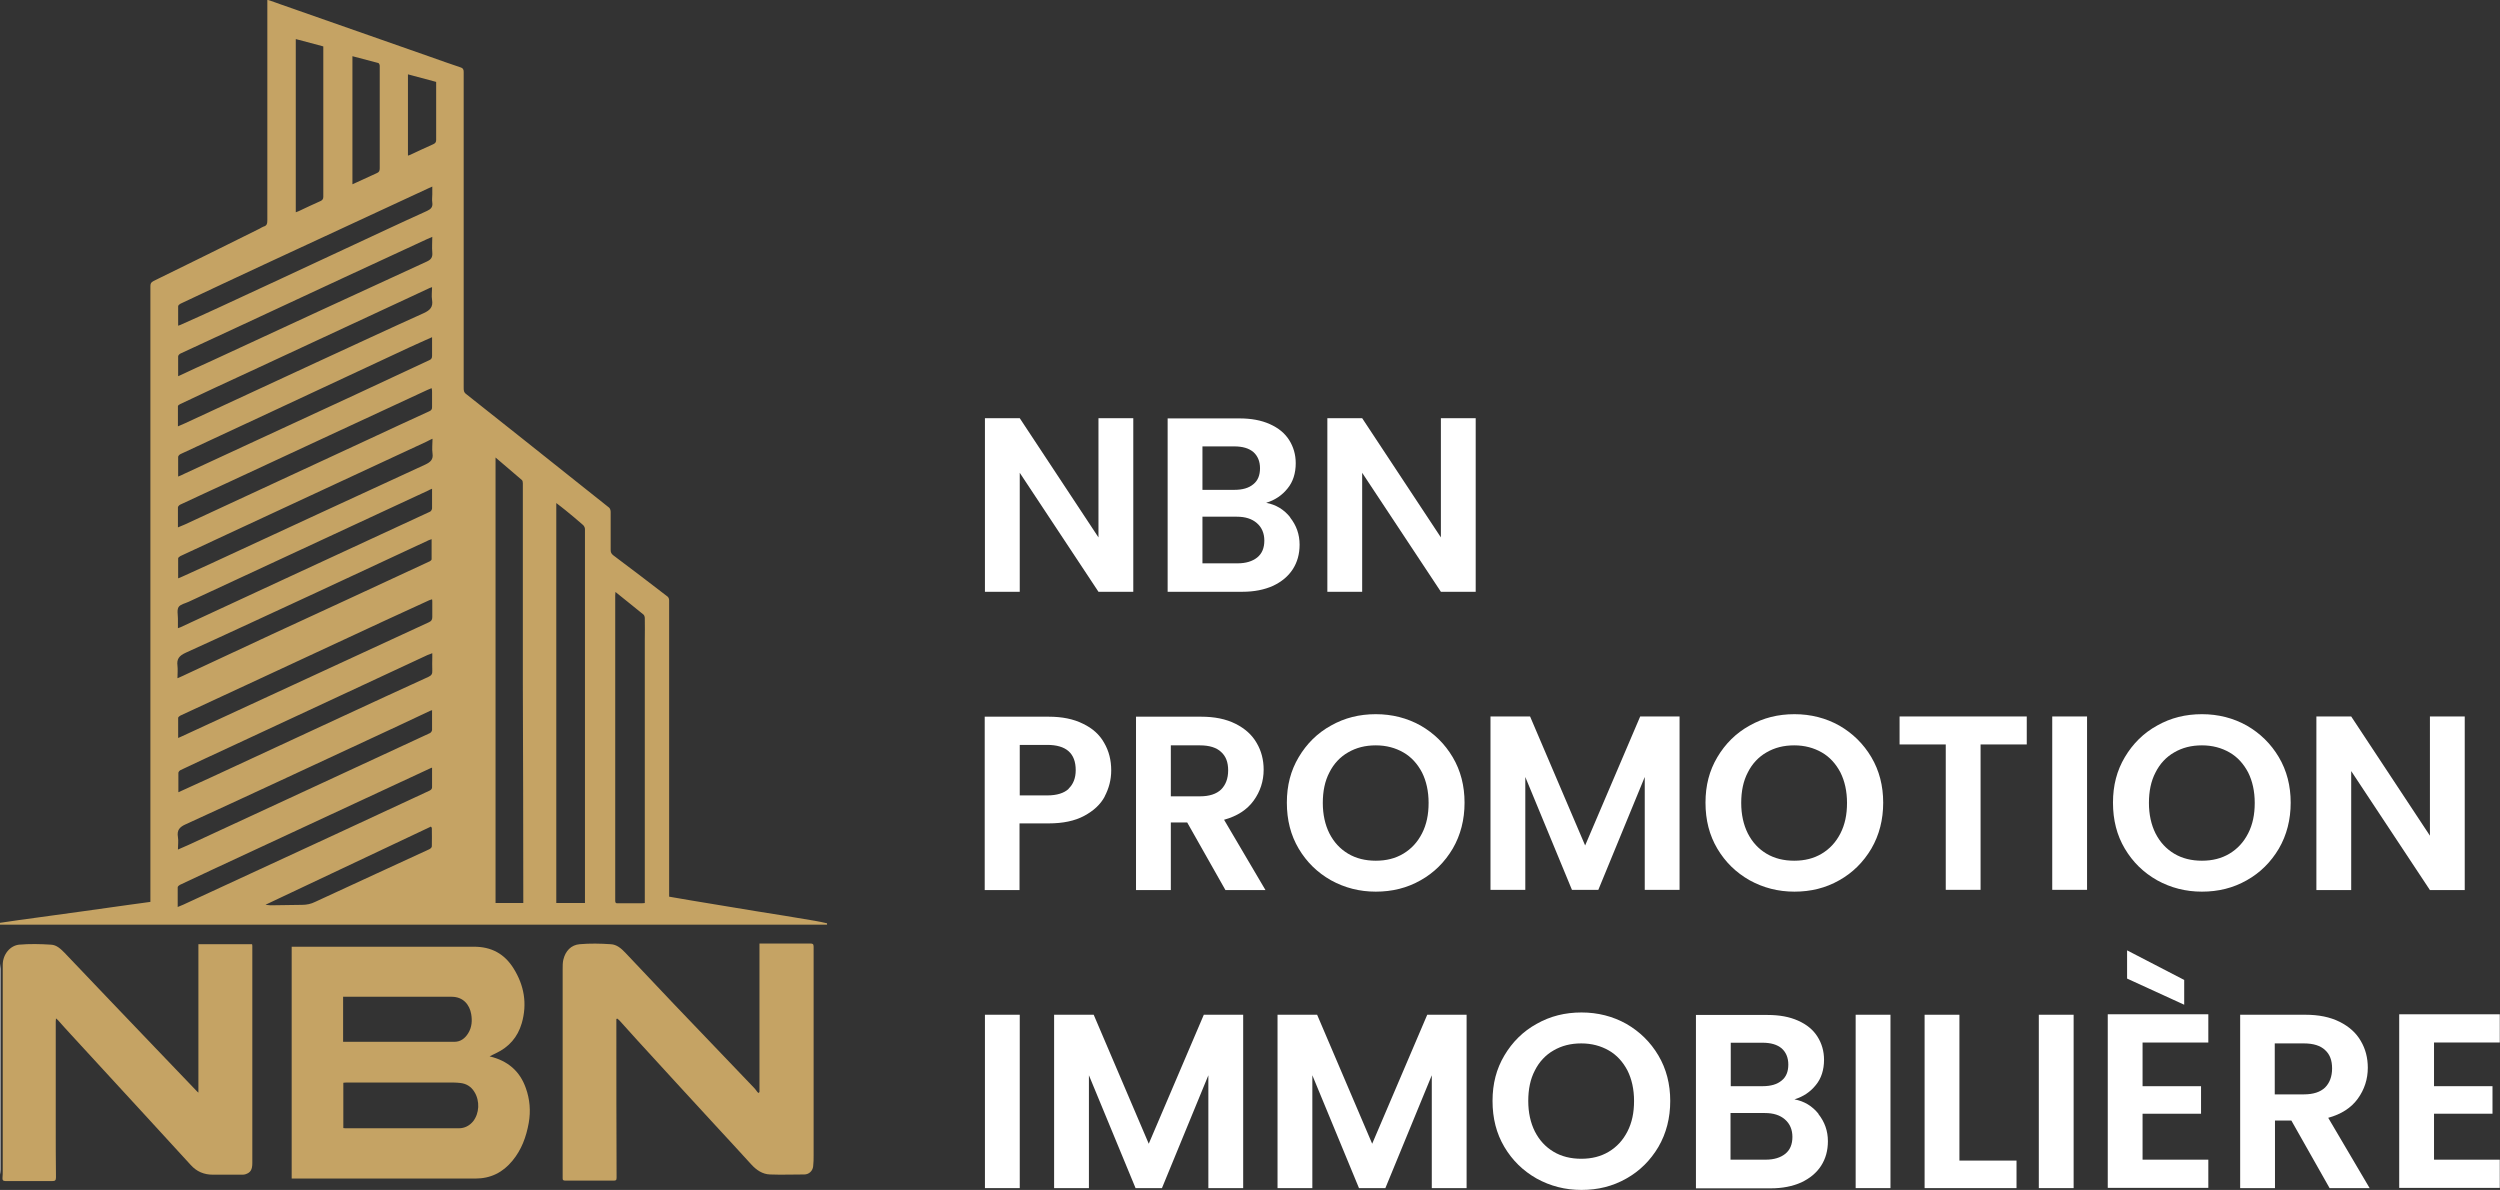 <?xml version="1.0" encoding="UTF-8"?>
<svg id="Calque_2" xmlns="http://www.w3.org/2000/svg" viewBox="0 0 109.88 52.3">
  <rect x="0" y="0" width="109.88" height="52.3" fill="#333333" stroke="none"/>
  <defs>
    <style>
      .cls-1 {
        fill: #fff;
      }

      .cls-2 {
        fill: #c5a364;
      }
    </style>
  </defs>
  <g id="Calque_1-2" data-name="Calque_1">
    <g>
      <g>
        <path class="cls-2" d="M0,40.56c.57-.08,1.13-.17,1.7-.24.63-.09,1.26-.17,1.89-.26.71-.1,1.43-.2,2.14-.3.29-.04.57-.08.88-.12v-.19c0-8.95,0-17.91,0-26.86,0-.12.02-.18.14-.24,1.56-.76,3.11-1.53,4.66-2.3.06-.03.11-.07.17-.09.16-.04.17-.15.17-.29,0-3.07,0-6.15,0-9.22,0-.15,0-.29,0-.46.21.07.4.13.58.2,2.19.77,4.37,1.53,6.56,2.3.45.16.9.32,1.35.47.1.03.14.08.14.2,0,4.63,0,9.25,0,13.88,0,.11,0,.2.11.28,1.67,1.32,3.34,2.65,5.01,3.98.42.34.85.67,1.27,1.01.05.04.07.13.07.19,0,.56,0,1.11,0,1.67,0,.11.03.17.12.24.8.6,1.59,1.2,2.38,1.81.04.03.07.1.07.16,0,.16,0,.33,0,.5,0,4.12,0,8.24,0,12.36v.17c.33.06.66.11.99.17.93.15,1.85.31,2.78.46.88.14,1.76.28,2.63.43.18.03.36.07.54.11v.06c-.18,0-.36,0-.54,0-11.52,0-23.04,0-34.56,0-.42,0-.83,0-1.25,0C0,40.6,0,40.58,0,40.56ZM21.78,20.11v19.58h1.22s0-.05,0-.07c0-3.18-.01-6.35-.02-9.53,0-2.52,0-5.04,0-7.56,0-.43,0-.86,0-1.29,0-.05-.01-.11-.04-.14-.38-.33-.76-.65-1.17-1ZM25.71,39.69s0-.09,0-.13c0-5.44,0-10.88,0-16.31,0-.06-.04-.14-.09-.18-.25-.22-.5-.43-.76-.64-.13-.11-.26-.2-.41-.32v17.58h1.25ZM27.05,26.01c0,.08-.01.12-.01.17,0,.2,0,.39,0,.59,0,4.27,0,8.54,0,12.82,0,.09.03.12.12.11.33,0,.67,0,1,0,.06,0,.12,0,.18-.01,0-.08,0-.15,0-.21,0-3.79,0-7.58,0-11.37,0-.31.01-.62,0-.94,0-.05-.02-.13-.06-.16-.4-.33-.81-.65-1.24-1ZM19,31.21s-.07.02-.09.03c-.93.44-1.87.88-2.8,1.31-2.65,1.23-5.3,2.47-7.95,3.68-.27.12-.39.26-.34.56.03.17,0,.35,0,.55.19-.08.34-.15.5-.22,1.89-.87,3.77-1.75,5.66-2.62,1.64-.76,3.28-1.52,4.92-2.28.04-.02.09-.09.09-.14,0-.19,0-.39,0-.58,0-.09,0-.18,0-.28ZM18.99,21.48c-.08.04-.13.05-.17.08-.84.39-1.68.78-2.52,1.17-2.67,1.24-5.34,2.48-8.01,3.72-.15.07-.36.11-.44.23-.08.13-.03.34-.03.51,0,.13,0,.27,0,.42.05-.02.08-.03.11-.04,1.47-.68,2.93-1.36,4.4-2.04,2.19-1.01,4.38-2.03,6.57-3.04.05-.02.09-.1.09-.15,0-.19,0-.38,0-.56,0-.08,0-.17,0-.28ZM7.82,14.32s.08-.03.11-.04c.56-.25,1.12-.5,1.68-.76,1.84-.85,3.69-1.71,5.53-2.57,1.21-.56,2.41-1.13,3.63-1.68.17-.08.26-.17.23-.37-.02-.12,0-.24,0-.36,0-.11,0-.21,0-.34-.08.04-.14.06-.2.09-2.39,1.11-4.78,2.22-7.18,3.33-1.23.57-2.46,1.15-3.69,1.73-.04.02-.1.07-.1.11,0,.28,0,.57,0,.86ZM7.82,20.95c.12-.05.22-.09.31-.14,2.49-1.15,4.99-2.31,7.48-3.46,1.09-.5,2.17-1.02,3.26-1.52.09-.04.12-.09.12-.19,0-.17,0-.34,0-.51,0-.1,0-.2,0-.31-.35.16-.68.3-1,.45-1.95.91-3.9,1.82-5.85,2.73-1.4.65-2.81,1.31-4.21,1.96-.04.02-.1.08-.1.12,0,.28,0,.57,0,.87ZM7.82,39.86c.09-.04.17-.07.24-.1,2.21-1.02,4.41-2.04,6.62-3.06,1.4-.65,2.8-1.3,4.2-1.95.08-.04.12-.09.11-.18,0-.17,0-.35,0-.52,0-.1,0-.2,0-.31-.04.01-.06.02-.08.03-.95.44-1.89.88-2.84,1.32-2.23,1.04-4.46,2.07-6.69,3.11-.49.23-.98.46-1.47.69-.04.02-.1.07-.1.11,0,.28,0,.57,0,.87ZM18.99,23.69c-.06.02-.1.04-.14.05-1.65.77-3.3,1.54-4.96,2.31-1.91.88-3.81,1.77-5.73,2.64-.28.13-.4.27-.36.57.02.17,0,.35,0,.55.16-.07.3-.13.44-.2,1.23-.57,2.46-1.15,3.69-1.72,2.32-1.07,4.64-2.14,6.96-3.22.04-.02.08-.06.08-.09,0-.29,0-.58,0-.9ZM7.82,16.54s.07-.03.09-.04c.47-.22.94-.44,1.41-.65,3.14-1.45,6.28-2.91,9.43-4.35.2-.09.27-.19.25-.41-.02-.22,0-.44,0-.68-.09.04-.16.07-.23.1-1.21.56-2.42,1.12-3.63,1.68-1.58.73-3.15,1.47-4.73,2.2-.83.38-1.65.77-2.48,1.15-.04.02-.1.08-.1.12,0,.28,0,.57,0,.88ZM18.99,19.29c-.1.05-.17.08-.24.12-2.93,1.36-5.85,2.72-8.78,4.08-.68.32-1.36.63-2.04.95-.04.02-.1.07-.1.1,0,.29,0,.58,0,.88.07-.03.13-.05.19-.08.41-.19.82-.37,1.23-.56,3.15-1.46,6.29-2.91,9.44-4.36.23-.11.36-.22.32-.49-.03-.2,0-.41,0-.64ZM7.82,23.18c.12-.05.21-.09.31-.13,2.7-1.25,5.39-2.5,8.09-3.75.88-.41,1.76-.82,2.64-1.22.1-.04.14-.1.13-.21,0-.22,0-.43,0-.65,0-.05,0-.09-.02-.16-.08.03-.13.05-.19.08-2.9,1.34-5.79,2.69-8.68,4.03-.73.34-1.46.67-2.18,1.01-.04.02-.1.08-.1.12,0,.29,0,.58,0,.88ZM7.82,34.83c.5-.23.99-.45,1.47-.67,1.92-.89,3.84-1.78,5.76-2.67,1.26-.58,2.52-1.17,3.78-1.74.13-.06.18-.13.17-.27-.01-.2,0-.4,0-.61,0-.05,0-.1,0-.16-.08.03-.15.06-.21.08-1.27.59-2.53,1.18-3.8,1.77-1.64.76-3.28,1.53-4.92,2.29-.71.33-1.43.66-2.14,1-.04.02-.09.08-.09.12,0,.28,0,.56,0,.86ZM18.99,12.62s-.08.03-.11.04c-.3.14-.6.28-.9.42-2.32,1.08-4.63,2.15-6.95,3.23-1.04.48-2.08.96-3.11,1.45-.04.02-.1.06-.1.09,0,.29,0,.58,0,.89.12-.05.22-.1.32-.14,1.91-.88,3.82-1.77,5.72-2.65,1.59-.73,3.17-1.47,4.77-2.19.28-.13.41-.27.36-.58-.03-.18,0-.36,0-.56ZM7.82,32.44c.07-.03.13-.06.18-.08,2.36-1.09,4.72-2.18,7.08-3.27,1.26-.58,2.51-1.16,3.77-1.74.11-.05.15-.11.15-.23,0-.22,0-.45,0-.67,0-.03,0-.07-.01-.11-.05.02-.08.03-.12.04-.65.3-1.31.6-1.96.9-2.03.94-4.06,1.89-6.09,2.83-.96.45-1.93.89-2.89,1.34-.04.02-.1.07-.1.1,0,.29,0,.58,0,.89ZM13,1.72v7.61c.05-.02.09-.03.13-.05.32-.15.63-.3.95-.44.09-.04.13-.09.13-.19,0-2.16,0-4.31,0-6.47,0-.05,0-.1,0-.14-.4-.11-.79-.21-1.2-.32ZM15.49,8.1c.37-.17.72-.33,1.07-.49.1-.04.13-.1.13-.21,0-1.36,0-2.72,0-4.07,0-.15,0-.29,0-.44,0-.04-.03-.11-.06-.12-.37-.1-.75-.2-1.14-.3v5.63ZM11.68,39.77c.08,0,.14.02.21.02.46,0,.93-.02,1.39-.02.2,0,.39-.04.57-.13.91-.42,1.82-.84,2.73-1.26.76-.35,1.52-.7,2.28-1.05.05-.02.12-.08.12-.13.01-.27,0-.54,0-.81,0-.01-.02-.03-.04-.06-2.41,1.14-4.82,2.28-7.26,3.43ZM17.93,3.27v3.57s.06-.02.09-.03c.34-.16.68-.32,1.02-.47.09-.04.13-.09.13-.19,0-.8,0-1.6,0-2.41,0-.05,0-.09,0-.14-.41-.11-.81-.22-1.23-.33Z"/>
        <path class="cls-1" d="M0,42.35c0,.08.02.15.02.23,0,2.94,0,5.89,0,8.83,0,.07-.01.14-.02.22,0-3.09,0-6.19,0-9.28Z"/>
        <path class="cls-2" d="M21.52,46.43c.8.19,1.33.65,1.59,1.39.18.5.22,1.01.13,1.53-.11.62-.32,1.19-.72,1.67-.42.51-.95.78-1.63.78-2.53,0-5.06,0-7.58,0-.16,0-.33,0-.49,0v-10.19h.18c2.61,0,5.22,0,7.83,0,.77,0,1.34.31,1.74.95.47.75.61,1.56.36,2.42-.18.61-.56,1.04-1.13,1.31-.08.04-.17.08-.28.14ZM15.09,49.58s.06.01.08.01c1.67,0,3.33,0,5,0,.25,0,.46-.11.62-.3.28-.35.31-.9.06-1.3-.14-.23-.35-.36-.61-.39-.1-.01-.2-.02-.3-.02-1.56,0-3.11,0-4.67,0-.06,0-.12,0-.18.01v1.99ZM15.09,45.79c1.64,0,3.26,0,4.88,0,.27,0,.47-.15.61-.38.16-.26.18-.55.13-.84-.07-.4-.34-.76-.86-.76-1.54,0-3.07,0-4.61,0-.05,0-.11,0-.16,0v1.98Z"/>
        <path class="cls-2" d="M27.09,44.79c0,.09,0,.19,0,.28,0,2.23,0,4.47.01,6.7,0,.11-.04.12-.13.12-.71,0-1.42,0-2.13,0-.08,0-.12-.03-.11-.11,0-.11,0-.21,0-.32,0-2.96,0-5.92,0-8.88,0-.13,0-.27.03-.4.09-.38.34-.65.72-.68.45-.04.91-.03,1.36,0,.26.01.46.18.64.37.7.74,1.41,1.49,2.11,2.23,1.18,1.24,2.37,2.47,3.55,3.71.07.07.12.16.19.23.02-.01.03-.03.05-.04v-6.53c.23,0,.45,0,.68,0,.52,0,1.04,0,1.56,0,.1,0,.14.02.14.14,0,3.06,0,6.11,0,9.17,0,.16,0,.32-.02.48-.02.2-.18.36-.39.36-.5,0-1.01.02-1.51,0-.32-.01-.59-.19-.81-.43-.53-.58-1.06-1.16-1.59-1.73-1.15-1.25-2.3-2.5-3.44-3.75-.24-.27-.49-.54-.73-.81-.04-.05-.09-.09-.14-.13-.01,0-.03.01-.04.02Z"/>
        <path class="cls-2" d="M8.72,48.04v-6.54h2.36s.01.05.01.07c0,3.18,0,6.37,0,9.55,0,.29-.08.42-.3.49-.06.02-.13.02-.19.02-.41,0-.83,0-1.24,0-.4,0-.72-.14-.98-.43-.66-.72-1.32-1.44-1.98-2.16-1.1-1.2-2.2-2.39-3.3-3.59-.19-.2-.37-.41-.55-.61-.02-.02-.04-.04-.09-.08,0,.06-.01.1-.01.13,0,1.51,0,3.02,0,4.53,0,.78,0,1.55.01,2.33,0,.13-.04.16-.16.16-.69,0-1.38,0-2.06,0-.11,0-.14-.05-.13-.15.01-.1.01-.19.01-.29,0-3.02,0-6.04,0-9.06,0-.47.33-.85.72-.89.46-.04.93-.03,1.4,0,.25.01.43.19.6.36,1.33,1.4,2.67,2.8,4,4.19.61.63,1.21,1.27,1.82,1.9.02.02.05.04.09.08Z"/>
      </g>
      <g>
        <path class="cls-1" d="M49.81,26.01h-1.53l-3.46-5.23v5.23h-1.53v-7.63h1.53l3.46,5.24v-5.24h1.53v7.63Z"/>
        <path class="cls-1" d="M56.7,22.74c.28.35.42.75.42,1.2,0,.41-.1.77-.3,1.08-.2.31-.49.55-.87.73-.38.17-.83.26-1.34.26h-3.29v-7.62h3.15c.52,0,.96.08,1.34.25s.66.4.85.7c.19.3.29.64.29,1.02,0,.44-.12.82-.36,1.11-.24.3-.55.51-.94.63.43.08.78.29,1.06.64ZM52.85,21.53h1.4c.36,0,.64-.08.84-.25.2-.16.29-.4.29-.7s-.1-.54-.29-.71c-.2-.17-.48-.25-.84-.25h-1.4v1.91ZM55.26,24.5c.21-.17.31-.42.31-.74s-.11-.58-.33-.77-.51-.28-.88-.28h-1.51v2.05h1.54c.37,0,.66-.09.87-.26Z"/>
        <path class="cls-1" d="M64.86,26.01h-1.53l-3.46-5.23v5.23h-1.53v-7.63h1.53l3.46,5.24v-5.24h1.53v7.63Z"/>
        <path class="cls-1" d="M48.56,35c-.19.36-.5.64-.91.86-.41.22-.93.33-1.56.33h-1.28v2.93h-1.53v-7.62h2.81c.59,0,1.09.1,1.51.31.42.2.73.48.93.84.21.36.31.76.31,1.21,0,.41-.1.79-.29,1.15ZM46.97,34.66c.2-.19.31-.46.31-.81,0-.74-.42-1.11-1.25-1.11h-1.21v2.22h1.21c.42,0,.74-.1.94-.29Z"/>
        <path class="cls-1" d="M53.86,39.12l-1.68-2.97h-.72v2.97h-1.53v-7.62h2.86c.59,0,1.09.1,1.51.31.42.21.73.49.93.84.21.35.31.75.31,1.18,0,.5-.15.96-.44,1.36-.29.4-.72.68-1.3.84l1.82,3.09h-1.77ZM51.46,35h1.28c.41,0,.72-.1.93-.3.2-.2.31-.48.31-.84s-.1-.62-.31-.81c-.2-.19-.51-.29-.93-.29h-1.28v2.24Z"/>
        <path class="cls-1" d="M58.5,38.69c-.6-.34-1.07-.8-1.42-1.39-.35-.59-.52-1.26-.52-2.02s.17-1.41.52-2,.82-1.06,1.42-1.39c.6-.34,1.25-.5,1.97-.5s1.38.17,1.97.5c.59.34,1.06.8,1.41,1.39.35.59.52,1.26.52,2s-.17,1.42-.52,2.02c-.35.59-.82,1.06-1.41,1.39-.6.34-1.25.5-1.97.5s-1.37-.17-1.97-.5ZM61.68,37.52c.35-.21.62-.5.82-.89.2-.39.29-.83.29-1.34s-.1-.96-.29-1.34c-.2-.38-.47-.68-.82-.88-.35-.2-.75-.31-1.21-.31s-.86.1-1.22.31c-.35.2-.63.5-.82.88-.2.38-.29.83-.29,1.34s.1.96.29,1.34c.2.39.47.68.82.89s.76.31,1.22.31.86-.1,1.21-.31Z"/>
        <path class="cls-1" d="M73.82,31.49v7.62h-1.53v-4.96l-2.04,4.96h-1.16l-2.05-4.96v4.96h-1.53v-7.62h1.74l2.42,5.67,2.42-5.67h1.73Z"/>
        <path class="cls-1" d="M76.9,38.69c-.6-.34-1.07-.8-1.42-1.39-.35-.59-.52-1.26-.52-2.02s.17-1.41.52-2,.82-1.06,1.42-1.39c.6-.34,1.25-.5,1.97-.5s1.38.17,1.97.5c.59.34,1.06.8,1.41,1.39.35.59.52,1.26.52,2s-.17,1.42-.52,2.02c-.35.59-.82,1.06-1.41,1.39-.6.34-1.25.5-1.97.5s-1.37-.17-1.97-.5ZM80.07,37.52c.35-.21.62-.5.82-.89.2-.39.29-.83.29-1.34s-.1-.96-.29-1.34c-.2-.38-.47-.68-.82-.88-.35-.2-.75-.31-1.21-.31s-.86.1-1.22.31c-.35.2-.63.5-.82.88-.2.38-.29.83-.29,1.34s.1.96.29,1.34c.2.39.47.68.82.89s.76.31,1.22.31.86-.1,1.21-.31Z"/>
        <path class="cls-1" d="M89.08,31.49v1.23h-2.03v6.39h-1.53v-6.39h-2.03v-1.23h5.59Z"/>
        <path class="cls-1" d="M91.73,31.49v7.62h-1.53v-7.62h1.53Z"/>
        <path class="cls-1" d="M94.81,38.69c-.6-.34-1.07-.8-1.42-1.39-.35-.59-.52-1.26-.52-2.02s.17-1.41.52-2,.82-1.06,1.42-1.39c.6-.34,1.25-.5,1.97-.5s1.38.17,1.97.5c.59.34,1.06.8,1.41,1.39.35.59.52,1.26.52,2s-.17,1.42-.52,2.02c-.35.59-.82,1.06-1.41,1.39-.6.34-1.25.5-1.97.5s-1.37-.17-1.97-.5ZM97.99,37.52c.35-.21.62-.5.82-.89.2-.39.29-.83.29-1.34s-.1-.96-.29-1.34c-.2-.38-.47-.68-.82-.88-.35-.2-.75-.31-1.21-.31s-.86.1-1.22.31c-.35.2-.63.5-.82.88-.2.38-.29.83-.29,1.34s.1.96.29,1.34c.2.39.47.68.82.89s.76.31,1.22.31.86-.1,1.21-.31Z"/>
        <path class="cls-1" d="M108.33,39.12h-1.53l-3.46-5.23v5.23h-1.53v-7.63h1.53l3.46,5.24v-5.24h1.53v7.63Z"/>
        <path class="cls-1" d="M44.82,44.6v7.62h-1.53v-7.62h1.53Z"/>
        <path class="cls-1" d="M54.64,44.6v7.62h-1.53v-4.96l-2.04,4.96h-1.16l-2.05-4.96v4.96h-1.53v-7.62h1.74l2.42,5.67,2.42-5.67h1.73Z"/>
        <path class="cls-1" d="M64.46,44.6v7.62h-1.53v-4.96l-2.04,4.96h-1.16l-2.05-4.96v4.96h-1.53v-7.62h1.74l2.42,5.67,2.42-5.67h1.73Z"/>
        <path class="cls-1" d="M67.54,51.8c-.6-.34-1.07-.8-1.42-1.39-.35-.59-.52-1.26-.52-2.02s.17-1.41.52-2,.82-1.06,1.42-1.39c.6-.34,1.25-.5,1.97-.5s1.38.17,1.97.5c.59.34,1.06.8,1.41,1.39.35.59.52,1.26.52,2s-.17,1.42-.52,2.02c-.35.59-.82,1.06-1.41,1.39-.6.34-1.25.5-1.97.5s-1.37-.17-1.97-.5ZM70.71,50.62c.35-.21.62-.5.82-.89.2-.39.29-.83.29-1.34s-.1-.96-.29-1.34c-.2-.38-.47-.68-.82-.88-.35-.2-.75-.31-1.21-.31s-.86.1-1.22.31c-.35.2-.63.5-.82.88-.2.38-.29.83-.29,1.34s.1.96.29,1.34c.2.39.47.68.82.89s.76.31,1.22.31.86-.1,1.21-.31Z"/>
        <path class="cls-1" d="M79.92,48.96c.28.35.42.75.42,1.2,0,.41-.1.77-.3,1.08-.2.31-.49.55-.87.73-.38.17-.83.26-1.34.26h-3.29v-7.62h3.15c.52,0,.96.08,1.34.25s.66.4.85.7c.19.3.29.64.29,1.02,0,.44-.12.82-.36,1.11-.24.3-.55.51-.94.63.43.08.78.29,1.06.64ZM76.07,47.74h1.4c.36,0,.64-.08.84-.25.2-.16.29-.4.29-.7s-.1-.54-.29-.71c-.2-.17-.48-.25-.84-.25h-1.4v1.91ZM78.47,50.71c.21-.17.31-.42.31-.74s-.11-.58-.33-.77-.51-.28-.88-.28h-1.51v2.05h1.54c.37,0,.66-.09.87-.26Z"/>
        <path class="cls-1" d="M83.09,44.6v7.62h-1.53v-7.62h1.53Z"/>
        <path class="cls-1" d="M86.12,51.01h2.51v1.21h-4.04v-7.62h1.53v6.41Z"/>
        <path class="cls-1" d="M91.14,44.6v7.62h-1.53v-7.62h1.53Z"/>
        <path class="cls-1" d="M94.17,45.83v1.91h2.57v1.21h-2.57v2.02h2.89v1.24h-4.42v-7.63h4.42v1.24h-2.89ZM96,43.07v1.09l-2.51-1.15v-1.24l2.51,1.3Z"/>
        <path class="cls-1" d="M102.39,52.22l-1.68-2.97h-.72v2.97h-1.53v-7.62h2.86c.59,0,1.09.1,1.51.31.42.21.73.49.93.84.21.35.31.75.31,1.18,0,.5-.15.96-.44,1.36-.29.4-.72.68-1.3.84l1.82,3.09h-1.77ZM99.98,48.1h1.28c.41,0,.72-.1.93-.3.2-.2.31-.48.31-.84s-.1-.62-.31-.81c-.2-.19-.51-.29-.93-.29h-1.28v2.24Z"/>
        <path class="cls-1" d="M106.98,45.83v1.91h2.57v1.21h-2.57v2.02h2.89v1.24h-4.42v-7.63h4.42v1.24h-2.89Z"/>
      </g>
    </g>
  </g>
</svg>
